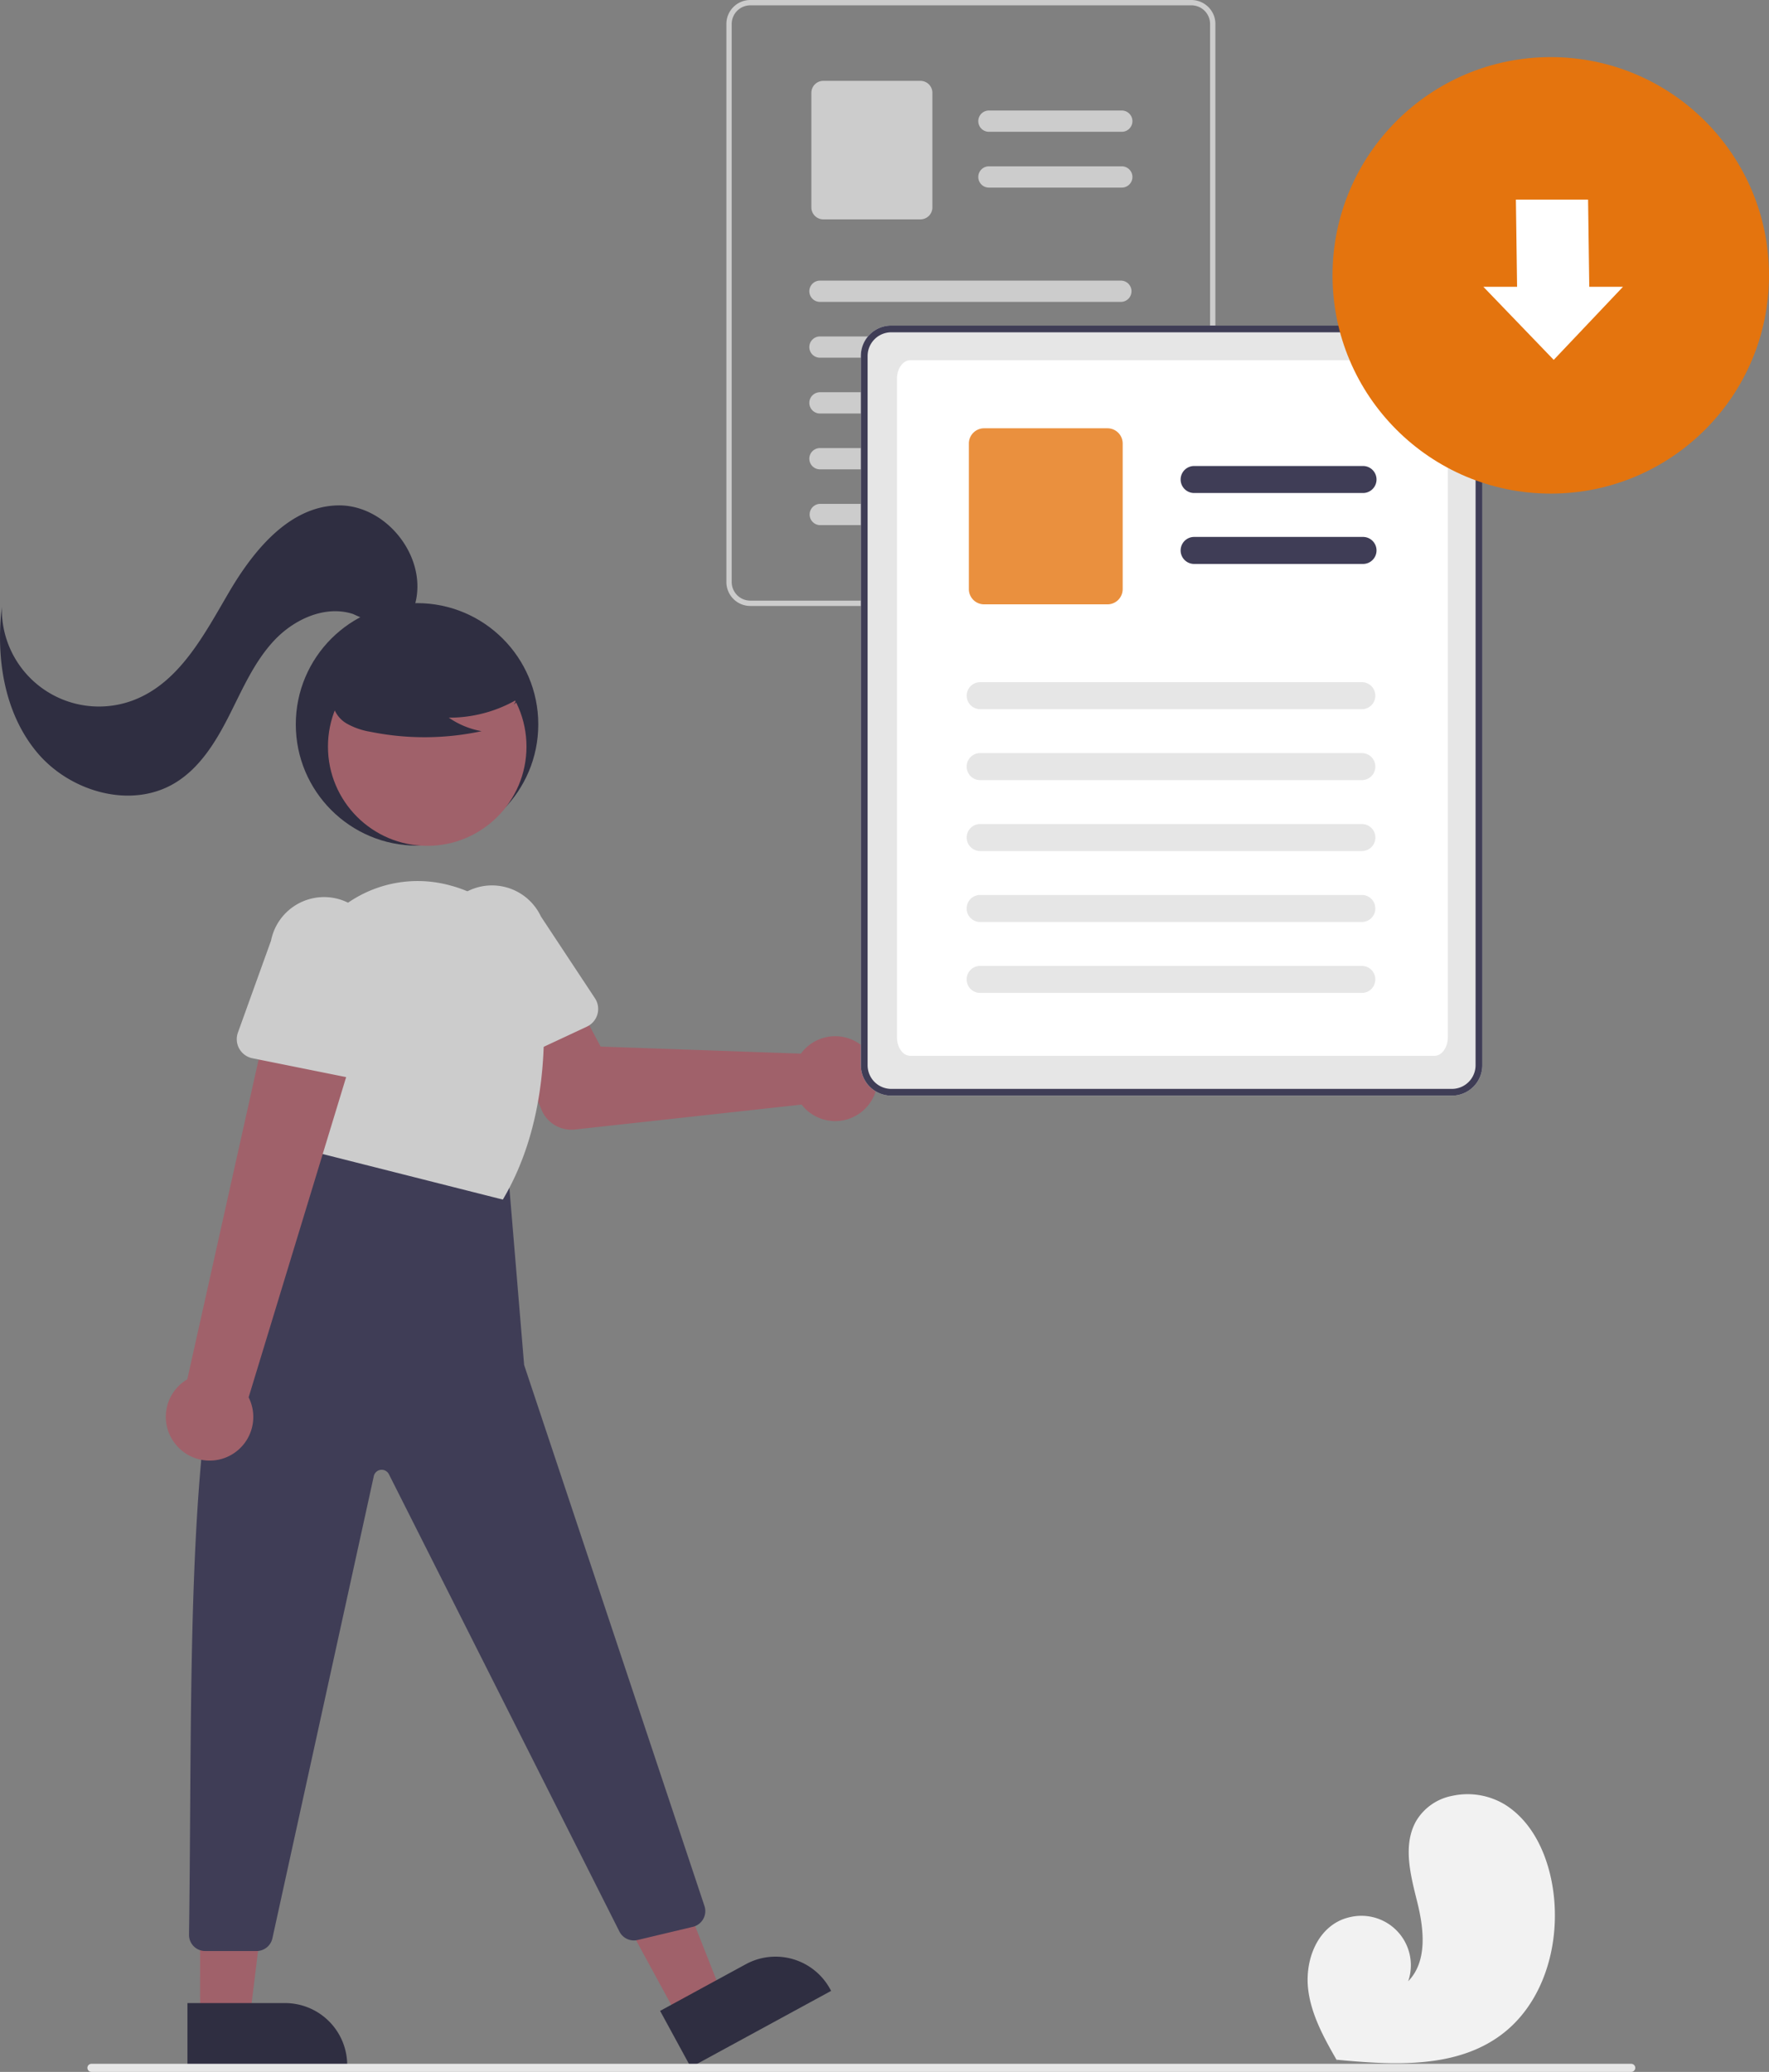 <svg xmlns="http://www.w3.org/2000/svg" width="211.081" height="247.205" viewBox="0 0 211.081 247.205">
  <rect x="0" y="0" width="211.081" height="247.205" fill="#808080" stroke="none"/>
  <g id="Download_It_to" data-name="Download It to" transform="translate(0 0)">
    <g id="Group_29" data-name="Group 29" transform="translate(0 60.3)">
      <circle id="Ellipse_108" data-name="Ellipse 108" cx="14.467" cy="14.467" r="14.467" transform="translate(35.295 11.661)" fill="#2f2e41"/>
      <circle id="Ellipse_109" data-name="Ellipse 109" cx="11.844" cy="11.844" r="11.844" transform="translate(39.133 16.934)" fill="#a0616a"/>
      <path id="Path_704" data-name="Path 704" d="M542.436,447.357a5.067,5.067,0,0,0-.517.61l-23.9-.844L515.285,442l-8.276,3.114,3.957,9.548a3.858,3.858,0,0,0,3.985,2.358L542,454.046a5.064,5.064,0,1,0,.439-6.687Z" transform="translate(-446.352 -382.553)" fill="#a0616a"/>
      <path id="Path_705" data-name="Path 705" d="M494.8,434.578a2.321,2.321,0,0,1-1.275-1.455L490.2,421.951a6.451,6.451,0,0,1,11.674-5.494h0l6.448,9.758a2.323,2.323,0,0,1-.955,3.385l-10.629,4.962a2.32,2.32,0,0,1-1.934.014Z" transform="translate(-437.332 -367.411)" fill="#ccc"/>
      <path id="Path_706" data-name="Path 706" d="M537.516,667.257l5.193-2.827-8.432-21.373-7.664,4.172Z" transform="translate(-456.502 -486.656)" fill="#a0616a"/>
      <path id="Path_707" data-name="Path 707" d="M544.562,684.272l10.226-5.567h0a7.419,7.419,0,0,1,10.064,2.969h0l.115.212L548.224,691Z" transform="translate(-465.796 -504.646)" fill="#2f2e41"/>
      <path id="Path_708" data-name="Path 708" d="M430.731,668.8h5.912l2.813-22.8h-8.728Z" transform="translate(-406.856 -488.181)" fill="#a0616a"/>
      <path id="Path_709" data-name="Path 709" d="M427.607,689.287H439.25a7.42,7.42,0,0,1,7.42,7.42v.242H427.607Z" transform="translate(-405.24 -510.593)" fill="#2f2e41"/>
      <path id="Path_710" data-name="Path 710" d="M466.043,479.269l1.929,23.147,21.517,64.549a1.929,1.929,0,0,1-1.22,2.44q-.08.027-.163.047l-6.594,1.57a1.929,1.929,0,0,1-2.17-1.008l-27.508-54.568a.964.964,0,0,0-1.8.227l-12.1,55.149a1.929,1.929,0,0,1-1.884,1.515h-6.137a1.925,1.925,0,0,1-1.929-1.922c0-.011,0-.022,0-.033.562-38.241-1.292-81.812,13.472-88.7l2.411-6.269Z" transform="translate(-405.431 -399.854)" fill="#3f3d56"/>
      <path id="Path_711" data-name="Path 711" d="M456.589,444.052,454.1,429.017a14.89,14.89,0,0,1,4.711-13.505,14.641,14.641,0,0,1,13.662-3.34l.423.116a14.844,14.844,0,0,1,10.716,13.187c.475,6.529.048,16-4.667,24.049l-.092.156Z" transform="translate(-418.854 -366.854)" fill="#ccc"/>
      <path id="Path_712" data-name="Path 712" d="M486.573,358.542a16.107,16.107,0,0,1-9.206,2.845,9.871,9.871,0,0,0,3.913,1.61,32.483,32.483,0,0,1-13.268.075,8.588,8.588,0,0,1-2.778-.954,3.515,3.515,0,0,1-1.714-2.293c-.289-1.663,1-3.174,2.351-4.192a17.344,17.344,0,0,1,14.575-2.913,7.981,7.981,0,0,1,4.316,2.44,3.932,3.932,0,0,1,.363,4.67Z" transform="translate(-423.813 -336.059)" fill="#2f2e41"/>
      <path id="Path_713" data-name="Path 713" d="M430.8,330.319c1.373-5.546-3.548-11.7-9.259-11.588-5.793.117-10.056,5.353-12.987,10.351s-5.842,10.665-11.221,12.818a11.588,11.588,0,0,1-15.888-11.04c-.723,6.073.278,12.644,4.2,17.341s11.2,6.814,16.444,3.657c2.99-1.8,4.9-4.937,6.48-8.053s2.979-6.4,5.368-8.952,6.082-4.24,9.406-3.168a32.6,32.6,0,0,0,3.867,1.507c1.363.254,3.08-.4,3.266-1.769Z" transform="translate(-381.225 -318.73)" fill="#2f2e41"/>
      <path id="Path_714" data-name="Path 714" d="M423.491,493.348a5.181,5.181,0,0,1,1.323-7.833l10.274-46.053,10.422,4.278-13.376,43.922a5.208,5.208,0,0,1-8.644,5.686Z" transform="translate(-402.467 -381.241)" fill="#a0616a"/>
      <path id="Path_715" data-name="Path 715" d="M440.109,433.735a2.32,2.32,0,0,1-.162-1.929l3.951-10.968a6.451,6.451,0,1,1,12.656,2.508h0l-.6,11.681a2.323,2.323,0,0,1-2.778,2.158l-11.5-2.315a2.32,2.32,0,0,1-1.565-1.137Z" transform="translate(-411.558 -368.906)" fill="#ccc"/>
    </g>
    <g id="Group_28" data-name="Group 28" transform="translate(86.675 0)">
      <path id="Path_410" data-name="Path 410" d="M619.092,195.45a2.885,2.885,0,0,0-2.637-1.764H563.814a2.855,2.855,0,0,0-2.853,2.853v66.594a2.855,2.855,0,0,0,2.853,2.853h52.641a2.857,2.857,0,0,0,2.853-2.853V196.54A2.8,2.8,0,0,0,619.092,195.45Zm-.417,67.682a2.223,2.223,0,0,1-2.218,2.218H563.814a2.218,2.218,0,0,1-2.218-2.218h0V196.54a2.223,2.223,0,0,1,2.218-2.218h52.641a2.231,2.231,0,0,1,2.061,1.4,2.439,2.439,0,0,1,.083.25,2.2,2.2,0,0,1,.076.573Z" transform="translate(-560.961 -193.686)" fill="#ccc"/>
      <path id="Path_411" data-name="Path 411" d="M640.338,223.568H624.482a1.269,1.269,0,0,1,0-2.537h15.855a1.269,1.269,0,1,1,0,2.537Z" transform="translate(-593.193 -207.844)" fill="#ccc"/>
      <path id="Path_412" data-name="Path 412" d="M640.338,237.378H624.482a1.269,1.269,0,0,1,0-2.537h15.855a1.269,1.269,0,1,1,0,2.537Z" transform="translate(-593.193 -214.995)" fill="#ccc"/>
      <path id="Path_413" data-name="Path 413" d="M595,230.219H583.413a1.428,1.428,0,0,1-1.427-1.427V215.119a1.428,1.428,0,0,1,1.427-1.427H595a1.429,1.429,0,0,1,1.427,1.427v13.674A1.428,1.428,0,0,1,595,230.219Z" transform="translate(-571.847 -204.045)" fill="#ccc"/>
      <path id="Path_414" data-name="Path 414" d="M618.659,265.654H582.826a1.269,1.269,0,1,1,0-2.537h35.833a1.269,1.269,0,1,1,0,2.537Z" transform="translate(-571.625 -229.635)" fill="#ccc"/>
      <path id="Path_415" data-name="Path 415" d="M618.659,279.468H582.826a1.269,1.269,0,1,1,0-2.537h35.833a1.269,1.269,0,1,1,0,2.537Z" transform="translate(-571.625 -236.788)" fill="#ccc"/>
      <path id="Path_416" data-name="Path 416" d="M618.659,293.273H582.826a1.269,1.269,0,1,1,0-2.537h35.833a1.269,1.269,0,1,1,0,2.537Z" transform="translate(-571.625 -243.936)" fill="#ccc"/>
      <path id="Path_417" data-name="Path 417" d="M618.659,307.086H582.826a1.269,1.269,0,1,1,0-2.537h35.833a1.269,1.269,0,1,1,0,2.537Z" transform="translate(-571.625 -251.087)" fill="#ccc"/>
      <path id="Path_418" data-name="Path 418" d="M618.659,320.892H582.826a1.268,1.268,0,1,1,0-2.537h35.833a1.268,1.268,0,1,1,0,2.537Z" transform="translate(-571.625 -258.236)" fill="#ccc"/>
    </g>
    <path id="Path_336" data-name="Path 336" d="M668.115,276.475a3.665,3.665,0,0,0-3.351-2.242h-66.9a3.628,3.628,0,0,0-3.626,3.626v84.631a3.628,3.628,0,0,0,3.626,3.626h66.9a3.631,3.631,0,0,0,3.626-3.626V277.859a3.561,3.561,0,0,0-.275-1.384Z" transform="translate(-491.517 -235.391)" fill="#e6e6e6"/>
    <path id="Path_9654" data-name="Path 9654" d="M667.288,365.809H604.769c-.9,0-1.606-.987-1.606-2.244V285.058c0-1.258.707-2.244,1.606-2.244h62.519c.9,0,1.607.987,1.607,2.244v78.507C668.894,364.823,668.188,365.809,667.288,365.809Z" transform="translate(-496.137 -239.834)" fill="#fff"/>
    <path id="Path_336-2" data-name="Path 336" d="M668.115,276.475a3.665,3.665,0,0,0-3.351-2.242h-66.9a3.628,3.628,0,0,0-3.626,3.626v84.631a3.628,3.628,0,0,0,3.626,3.626h66.9a3.631,3.631,0,0,0,3.626-3.626V277.859a3.561,3.561,0,0,0-.275-1.384Zm-.53,86.015a2.824,2.824,0,0,1-2.821,2.821h-66.9a2.821,2.821,0,0,1-2.821-2.82V277.86a2.825,2.825,0,0,1,2.821-2.821h66.9a2.835,2.835,0,0,1,2.619,1.775,3.152,3.152,0,0,1,.106.318,2.8,2.8,0,0,1,.1.728Z" transform="translate(-491.517 -235.391)" fill="#3f3d56"/>
    <path id="Path_337" data-name="Path 337" d="M695.119,312.206h-20.15a1.612,1.612,0,1,1,0-3.224h20.15a1.612,1.612,0,1,1,0,3.224Z" transform="translate(-532.481 -253.382)" fill="#3f3d56"/>
    <path id="Path_338" data-name="Path 338" d="M695.119,329.756h-20.15a1.612,1.612,0,1,1,0-3.224h20.15a1.612,1.612,0,1,1,0,3.224Z" transform="translate(-532.481 -262.469)" fill="#3f3d56"/>
    <path id="Path_339" data-name="Path 339" d="M637.5,320.658H622.775a1.816,1.816,0,0,1-1.814-1.814V301.467a1.816,1.816,0,0,1,1.814-1.814H637.5a1.815,1.815,0,0,1,1.814,1.814v17.378a1.816,1.816,0,0,1-1.814,1.814Z" transform="translate(-505.353 -248.552)" fill="#ea903e"/>
    <path id="Path_340" data-name="Path 340" d="M667.568,365.692h-45.54a1.612,1.612,0,1,1,0-3.224h45.54a1.612,1.612,0,1,1,0,3.224Z" transform="translate(-505.07 -281.076)" fill="#e6e6e6"/>
    <path id="Path_341" data-name="Path 341" d="M667.563,383.242h-45.54a1.612,1.612,0,1,1-.009-3.224h45.549a1.612,1.612,0,1,1,0,3.224Z" transform="translate(-505.066 -290.163)" fill="#e6e6e6"/>
    <path id="Path_342" data-name="Path 342" d="M667.568,400.792h-45.54a1.612,1.612,0,1,1,0-3.224h45.54a1.612,1.612,0,0,1,.009,3.224Z" transform="translate(-505.07 -299.25)" fill="#e6e6e6"/>
    <path id="Path_343" data-name="Path 343" d="M667.563,418.342h-45.54a1.612,1.612,0,1,1-.009-3.224h45.549a1.612,1.612,0,1,1,0,3.224Z" transform="translate(-505.066 -308.336)" fill="#e6e6e6"/>
    <path id="Path_344" data-name="Path 344" d="M667.563,435.892h-45.54a1.612,1.612,0,1,1-.009-3.224h45.549a1.612,1.612,0,0,1,0,3.224Z" transform="translate(-505.066 -317.423)" fill="#e6e6e6"/>
    <circle id="Ellipse_44" data-name="Ellipse 44" cx="26.04" cy="26.04" r="26.04" transform="translate(159 6.814)" fill="#e4740e"/>
    <path id="Path_692" data-name="Path 692" d="M763.411,249.148l-.142-10.406h-8.613l.142,10.406h-4.021l8.393,8.718,8.263-8.719Z" transform="translate(-573.776 -214.928)" fill="#fff"/>
    <path id="Path_717" data-name="Path 717" d="M587.062,705.278H403.332a.482.482,0,1,1,0-.964h183.73a.482.482,0,1,1,0,.964Z" transform="translate(-392.421 -458.073)" fill="#e6e6e6"/>
    <path id="Path_694" data-name="Path 694" d="M727.692,666.453c-4.629,3.335-10.628,3.5-16.426,3.093-.81-.057-1.614-.124-2.411-.2h-.016l-.113-.01-.492-.048.039.073.121.228-.13-.227c-.013-.023-.027-.046-.039-.069-1.5-2.614-2.99-5.324-3.372-8.309-.393-3.1.711-6.607,3.438-8.129a5.5,5.5,0,0,1,1.129-.473q.245-.072.5-.125a5.9,5.9,0,0,1,6.859,7.667c2.312-2.371,1.881-6.216,1.083-9.43s-1.766-6.79-.141-9.677a6.382,6.382,0,0,1,4.275-3.005c.054-.011.109-.024.164-.034a8.607,8.607,0,0,1,6.184,1.084c3.409,2.148,5.16,6.221,5.728,10.211C734.981,655.5,732.955,662.662,727.692,666.453Z" transform="translate(-548.748 -423.536)" fill="#f2f2f2"/>
  </g>
</svg>
